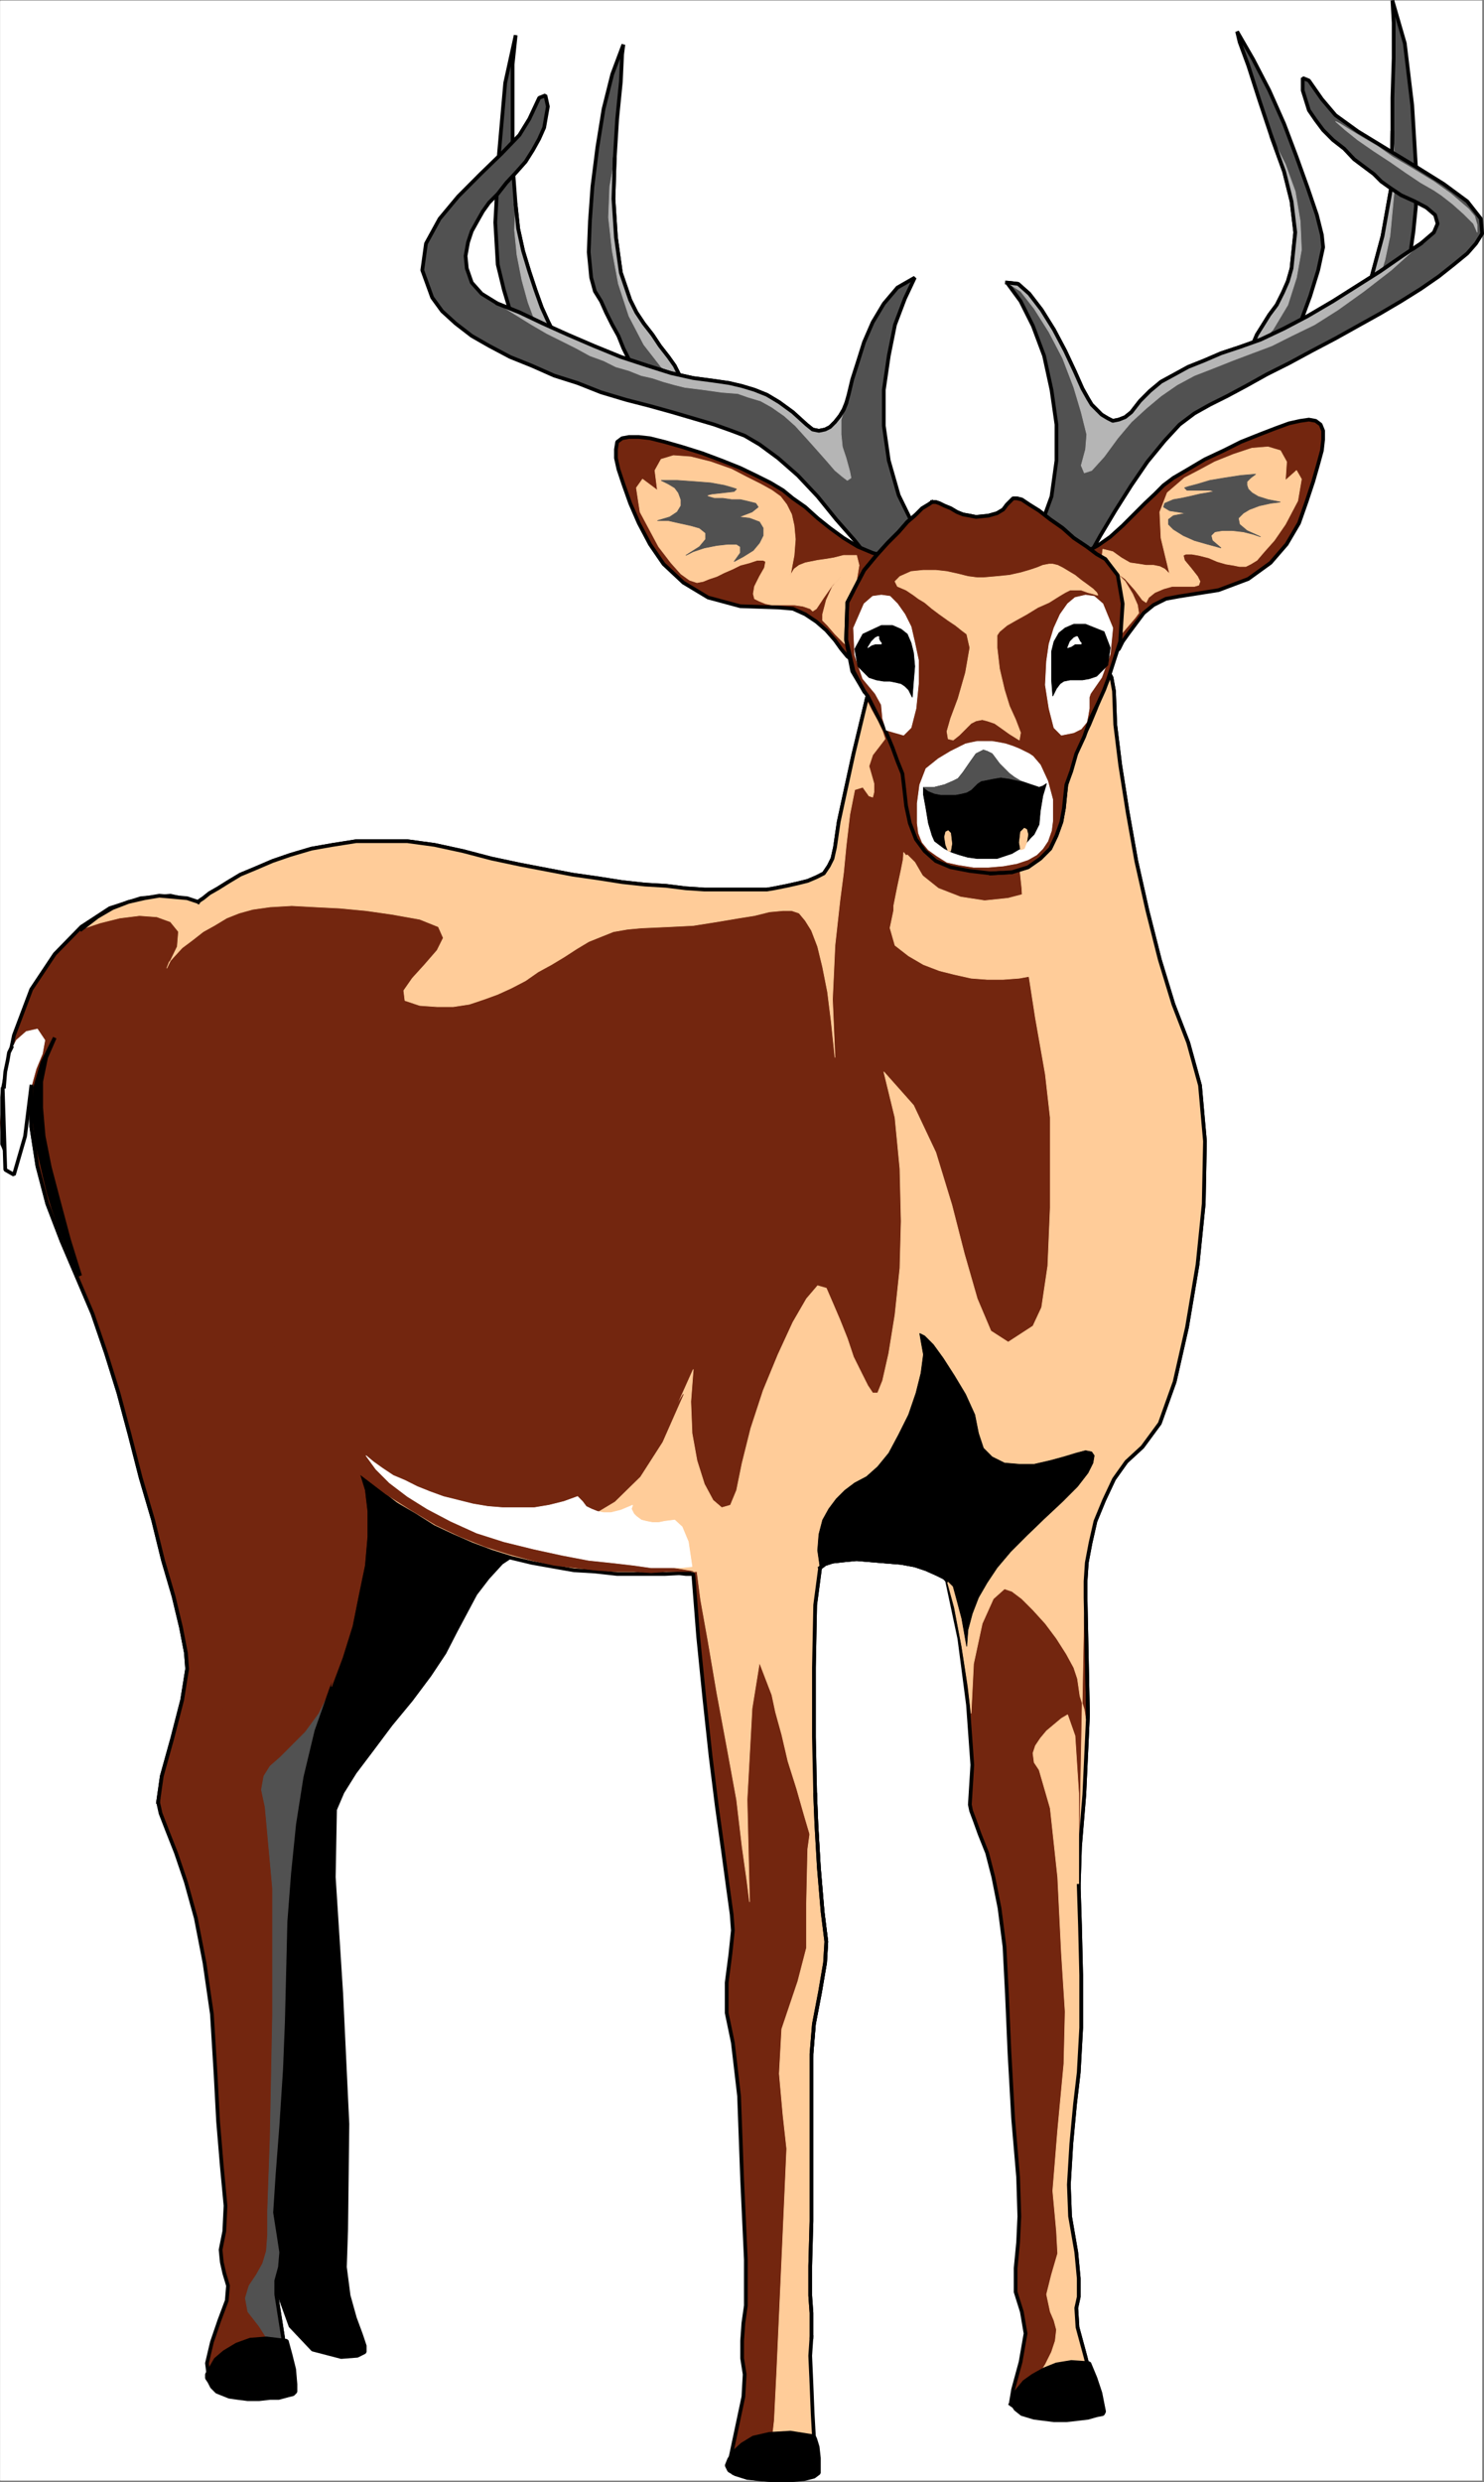<svg xmlns="http://www.w3.org/2000/svg" width="1792.128" height="2996.008"><rect width="100%" height="100%" fill="#808080" stroke="none"/><defs><clipPath id="a"><path d="M0 0h1789.637v2992.184H0Zm0 0"/></clipPath><clipPath id="b"><path d="M1212 89h580.238v645H1212Zm0 0"/></clipPath><clipPath id="c"><path d="M0 736h1458v2258.79H0Zm0 0"/></clipPath><clipPath id="d"><path d="M874 2931h118v63.79H874Zm0 0"/></clipPath></defs><path fill="#fff" d="M.364 2993.768h1789.531V.623H.364Zm0 0"/><g clip-path="url(#a)" transform="translate(.364 1.584)"><path fill="#fff" fill-rule="evenodd" stroke="#fff" stroke-linecap="square" stroke-linejoin="bevel" stroke-miterlimit="10" stroke-width=".729" d="M0 2992.184h1789.531V-.961H0Zm0 0"/></g><path fill="#515151" fill-rule="evenodd" stroke="#515151" stroke-linecap="square" stroke-linejoin="bevel" stroke-miterlimit="10" stroke-width=".729" d="m1493.966 38.033 19.433 33.657 19.434 37.457 17.922 40.379 14.953 39.648 13.441 37.406 11.203 32.93 5.992 23.965 1.508 14.953-5.988 27.719-9.691 31.414-10.473 28.445-10.473 19.434-4.48 7.504-7.45 7.449-8.96 5.992-7.504 4.48-7.45 3.024-7.503 1.512-4.48-3.024-1.458-7.45 1.457-10.526 4.48-10.47 7.505-11.933 7.449-11.98 8.96-11.985 7.505-14.953 5.937-13.492 4.48-15.684 4.481-43.398-4.48-37.46-8.961-35.9-14.899-41.156-14.953-44.91-13.441-41.89-10.473-28.446zm0 0"/><path fill="none" stroke="#000" stroke-linecap="square" stroke-linejoin="bevel" stroke-miterlimit="10" stroke-width="4.481" d="m1493.966 38.033 19.433 33.657 19.434 37.457 17.922 40.379 14.953 39.648 13.441 37.406 11.203 32.93 5.992 23.965 1.508 14.953-5.988 27.719-9.691 31.414-10.473 28.445-10.473 19.434-4.48 7.504-7.45 7.449-8.96 5.992-7.504 4.48-7.45 3.024-7.503 1.512-4.48-3.024-1.458-7.45 1.457-10.526 4.48-10.47 7.505-11.933 7.449-11.98 8.96-11.985 7.505-14.953 5.937-13.492 4.48-15.684 4.481-43.398-4.48-37.46-8.961-35.9-14.899-41.156-14.953-44.91-13.441-41.89-10.473-28.446zm0 0"/><path fill="#b5b5b5" fill-rule="evenodd" stroke="#b5b5b5" stroke-linecap="square" stroke-linejoin="bevel" stroke-miterlimit="10" stroke-width=".729" d="m1511.942 424.928 1.457-10.527 4.48-10.47 7.505-11.933 7.449-11.98 8.96-11.985 7.505-14.953 5.937-13.492 4.48-15.684 4.481-43.398-4.48-37.46-8.961-35.9-14.899-41.156 16.41 32.196 11.93 32.93 5.992 35.894 1.512 34.441-5.992 33.657-10.473 32.925-17.922 29.907zm0 0"/><path fill="none" stroke="#000" stroke-linecap="square" stroke-linejoin="bevel" stroke-miterlimit="10" stroke-width="4.481" d="m1511.942 424.928 1.457-10.527 4.48-10.47 7.505-11.933 7.449-11.98 8.96-11.985 7.505-14.953 5.937-13.492 4.48-15.684 4.481-43.398-4.48-37.46-8.961-35.9-14.899-41.156"/><path fill="#515151" fill-rule="evenodd" stroke="#515151" stroke-linecap="square" stroke-linejoin="bevel" stroke-miterlimit="10" stroke-width=".729" d="m1681.528.623 14.953 51.633 8.961 74.816 4.48 74.086v47.88l-2.972 29.956-4.48 31.418-4.481 26.203-1.508 10.473-2.973 1.512-5.988 5.941-7.504 5.988-10.422 7.504-8.96 4.48-9.012 3.024-4.48-1.511v-7.504l8.96-31.414 13.492-50.122 10.422-58.406 1.512-66.582v-41.887l1.508-47.882V27.56zm0 0"/><path fill="none" stroke="#000" stroke-linecap="square" stroke-linejoin="bevel" stroke-miterlimit="10" stroke-width="4.481" d="m1681.528.623 14.953 51.633 8.961 74.816 4.48 74.086v47.88l-2.972 29.956-4.48 31.418-4.481 26.203-1.508 10.473-2.973 1.512-5.988 5.941-7.504 5.988-10.422 7.504-8.96 4.48-9.012 3.024-4.48-1.511v-7.504l8.96-31.414 13.492-50.122 10.422-58.406 1.512-66.582v-41.887l1.508-47.882V27.56zm0 0"/><path fill="#b5b5b5" fill-rule="evenodd" stroke="#b5b5b5" stroke-linecap="square" stroke-linejoin="bevel" stroke-miterlimit="10" stroke-width=".729" d="m1647.141 366.522 8.961-31.414 13.492-50.122 10.422-58.406 1.512-66.582 2.969 30.688V222.1l-2.969 31.468-2.973 31.418-5.988 28.446-7.453 24.644-9.012 17.973zm0 0"/><path fill="none" stroke="#000" stroke-linecap="square" stroke-linejoin="bevel" stroke-miterlimit="10" stroke-width="4.481" d="m1647.141 366.522 8.961-31.414 13.492-50.122 10.422-58.406 1.512-66.582"/><path fill="#515151" fill-rule="evenodd" stroke="#515151" stroke-linecap="square" stroke-linejoin="bevel" stroke-miterlimit="10" stroke-width=".729" d="m1216.012 341.096 16.465 22.457 14.953 29.906 13.442 35.95 8.96 41.156 5.993 41.89v43.399l-5.992 43.398-14.953 41.16-13.442 35.899-4.48 25.476 2.969 17.922 8.96 9.012 13.497 2.969 13.44-4.48 13.442-11.981 11.93-17.977 12.715-23.914 14.95-26.934 17.925-29.957 19.434-30.687 19.43-28.395 20.894-25.476 17.972-19.434 17.922-13.496 18.653-10.469 20.945-10.472 22.402-11.985 25.426-14.172 26.883-13.492 27.664-14.953 28.394-14.953 26.887-15.004 26.883-14.953L1692 363.553l23.91-14.953 21.676-15.004 17.922-14.223 16.41-13.441 10.472-11.985 7.504-11.984-1.511-17.922-16.465-20.996-28.395-20.945-33.601-20.942-35.848-21.675-34.383-20.997-26.887-19.433-16.46-19.434-15.684-22.453-7.45-3.023v15.004l7.45 23.914 8.23 11.984 8.961 11.984 11.934 11.98 13.441 10.474 11.985 12.714 11.93 8.961 11.984 8.961 8.96 9.012 10.47 7.45 13.445 9.015 16.41 7.45 14.223 7.503 10.472 8.96 2.969 10.474-4.48 10.523-15.684 13.441-22.402 14.954-26.934 18.703-28.395 17.972-28.394 17.977-30.637 17.973-28.394 14.953-28.395 13.441-25.371 9.016-22.402 7.449-20.946 9.016-18.703 7.449-16.414 9.011-16.46 8.961-13.442 11.204-11.934 11.98-10.468 13.496-7.454 5.992-7.5 2.969-7.453 1.512-5.988-3.024-7.453-4.48-11.98-11.98-4.481-7.454-6.723-11.98-8.96-20.215-11.93-25.426-13.496-25.476-14.899-23.914-14.953-19.485-13.441-11.933zm0 0"/><g clip-path="url(#b)" transform="translate(.364 1.584)"><path fill="none" stroke="#000" stroke-linecap="square" stroke-linejoin="bevel" stroke-miterlimit="10" stroke-width="4.481" d="m1215.648 339.512 16.465 22.457 14.953 29.906 13.442 35.95 8.96 41.155 5.993 41.891v43.399l-5.992 43.398-14.953 41.16-13.442 35.899-4.48 25.476 2.969 17.922 8.96 9.012 13.497 2.968 13.44-4.48 13.442-11.98 11.93-17.977 12.715-23.914 14.95-26.934 17.925-29.957 19.433-30.687 19.43-28.395 20.895-25.476 17.972-19.434 17.922-13.496 18.653-10.469 20.945-10.472 22.402-11.985 25.426-14.172 26.883-13.492 27.664-14.953 28.394-14.953 26.887-15.004 26.883-14.953 25.426-14.953 23.91-14.953 21.676-15.004 17.922-14.223 16.41-13.441 10.472-11.985 7.504-11.984-1.511-17.922-16.465-20.996-28.395-20.945-33.601-20.942-35.848-21.676-34.383-20.996-26.887-19.433-16.46-19.434-15.684-22.453-7.45-3.023v15.004l7.45 23.914 8.23 11.984 8.961 11.984 11.934 11.98 13.441 10.473 11.985 12.715 11.93 8.961 11.984 8.961 8.96 9.012 10.47 7.45 13.445 9.015 16.41 7.449 14.223 7.504 10.472 8.96 2.969 10.473-4.48 10.524-15.684 13.441-22.402 14.953-26.934 18.704-28.395 17.972-28.394 17.977-30.637 17.972-28.394 14.954-28.395 13.44-25.371 9.017-22.402 7.449-20.946 9.015-18.703 7.45-16.414 9.011-16.46 8.961-13.442 11.203-11.934 11.98-10.469 13.497-7.453 5.992-7.5 2.969-7.453 1.512-5.988-3.024-7.453-4.48-11.98-11.98-4.481-7.454-6.723-11.98-8.96-20.215-11.93-25.426-13.496-25.477-14.899-23.914-14.953-19.484-13.441-11.934zm0 0"/></g><path fill="#73260f" fill-rule="evenodd" stroke="#73260f" stroke-linecap="square" stroke-linejoin="bevel" stroke-miterlimit="10" stroke-width=".729" d="m1293.747 673.338 15.683-5.988 16.461-8.965 14.903-10.469 14.953-13.496 26.933-26.933 11.934-11.204 10.469-10.523 11.933-8.961 17.922-10.473 20.215-11.984 22.402-10.473 20.891-10.468 22.457-8.965 19.434-7.5 16.41-5.992 13.441-2.97 10.473-1.511 8.23 1.512 5.942 4.48 3.02 7.5v10.473l-1.509 13.441-4.48 16.465-5.992 20.945-8.18 24.696-8.96 25.476-14.954 25.426-19.434 22.453-26.882 19.434-35.899 13.496-47.047 7.45-16.46 3.019-14.954 7.453-11.933 9.742-8.961 11.98-8.961 11.985-7.5 10.472-4.48 8.961-5.993 4.48zm0 0"/><path fill="none" stroke="#000" stroke-linecap="square" stroke-linejoin="bevel" stroke-miterlimit="10" stroke-width="4.481" d="m1293.747 673.338 15.683-5.988 16.461-8.965 14.903-10.469 14.953-13.496 26.933-26.933 11.934-11.204 10.469-10.523 11.933-8.961 17.922-10.473 20.215-11.984 22.402-10.473 20.891-10.468 22.457-8.965 19.434-7.5 16.41-5.992 13.441-2.97 10.473-1.511 8.23 1.512 5.942 4.48 3.02 7.5v10.473l-1.509 13.441-4.48 16.465-5.992 20.945-8.18 24.696-8.96 25.476-14.954 25.426-19.434 22.453-26.882 19.434-35.899 13.496-47.047 7.45-16.46 3.019-14.954 7.453-11.933 9.742-8.961 11.98-8.961 11.985-7.5 10.472-4.48 8.961-5.993 4.48zm0 0"/><path fill="#fc9" fill-rule="evenodd" stroke="#fc9" stroke-linecap="square" stroke-linejoin="bevel" stroke-miterlimit="10" stroke-width=".729" d="m1337.825 715.229-4.484-19.434-2.97-20.945 1.462-11.985 11.98 2.973 10.473 7.5 10.422 5.992 10.472 1.512 8.961 1.457h8.961l7.5 1.512 5.942 2.968 5.992 5.993-10.473-43.399-1.46-31.418 8.96-23.183 20.895-17.973 17.191-8.961 19.434-10.473 22.402-9.015 22.457-7.45 19.379-1.511 14.953 4.48 7.504 13.496-1.512 22.454 13.442-11.981 5.992 10.473-4.48 26.203-14.954 28.394-13.441 19.489-11.984 13.441-8.961 10.473-7.45 4.53-5.992 2.97h-7.449l-7.504-1.512-8.96-1.457-10.474-3.023-10.417-4.481-11.985-3.02-8.23-1.46h-7.45l-2.972 1.46 1.46 5.993 7.5 9.011 8.235 10.473 2.969 5.992-1.512 4.48-5.21 1.509h-26.884l-10.472 2.972-10.469 4.48-7.453 5.993-3.02 5.988-4.48-2.969-8.961-11.98-11.934-13.496-10.472-7.45 10.472 10.473 8.961 14.953 5.942 13.442 1.511 9.742-4.48 5.992-8.965 10.469-8.96 10.473-5.99 5.992-2.972-7.5-3.02-19.434-1.46-21.676zm0 0"/><path fill="#515151" fill-rule="evenodd" stroke="#515151" stroke-linecap="square" stroke-linejoin="bevel" stroke-miterlimit="10" stroke-width=".729" d="m1516.423 572.319-17.977 1.511-19.379 2.969-17.976 3.02-14.899 4.48-11.254 2.973-4.48 1.507 3.02 2.973h27.613l5.992 1.508h-1.512l-7.45 1.512-8.96 1.511-12.711 2.97-10.473 2.241-8.96 1.512-10.473 4.48-1.461 4.48 7.453 4.481 19.433 3.02-14.953 2.969-5.941 4.484v5.988l5.941 5.993 11.98 7.503 13.442 5.993 15.684 4.48 16.465 4.48-10.473-8.96-1.512-5.993 4.48-4.48 8.962-1.512h11.984l13.441 1.512 11.93 2.969 8.961 3.023-16.41-7.504-8.961-7.504-1.512-7.449 5.992-5.992 7.45-4.48 11.984-4.532 13.441-2.969 11.93-1.511-14.953-2.969-11.93-3.754-7.449-4.48-4.48-4.48-1.512-4.532v-4.48l4.48-4.481zm0 0"/><path fill="#b5b5b5" fill-rule="evenodd" stroke="#b5b5b5" stroke-linecap="square" stroke-linejoin="bevel" stroke-miterlimit="10" stroke-width=".729" d="m1216.012 341.096 13.497 1.512 13.44 11.933 14.954 19.485 14.899 23.914 13.496 25.476 11.93 25.426 8.96 20.215 6.723 11.98 4.48 7.453 11.98 11.98 7.454 4.481 5.988 3.024 7.453-1.512 7.5-2.969 7.453-5.992 10.47-13.496 11.933-11.98 13.441-11.204 16.461-8.96 16.414-9.012 18.703-7.45 20.946-9.015 22.402-7.45 25.371-9.015 28.395-13.441 28.394-14.953 30.637-17.973 28.394-17.977 28.395-17.972 26.934-18.703 22.402-14.954-35.895 32.2-32.875 25.421-31.363 22.458-28.395 17.972-27.668 13.442-23.859 11.984-23.914 8.96-23.914 9.017-22.457 8.96-23.133 8.961-20.941 11.254-19.434 13.442-17.922 15.004-17.922 16.41-16.414 19.488-16.465 22.453-14.949 16.465-8.96 2.969-3.755-8.961 5.262-19.485 1.461-17.925-6.723-26.934-8.96-29.957-13.442-35.168-16.41-31.418-17.977-28.445-16.41-20.946zm0 0"/><path fill="none" stroke="#000" stroke-linecap="square" stroke-linejoin="bevel" stroke-miterlimit="10" stroke-width="4.481" d="m1715.91 293.947-22.401 14.954-26.934 18.703-28.395 17.972-28.394 17.977-30.637 17.973-28.394 14.953-28.395 13.441-25.371 9.016-22.402 7.449-20.946 9.016-18.703 7.449-16.414 9.011-16.46 8.961-13.442 11.204-11.934 11.98-10.469 13.496-7.453 5.992-7.5 2.969-7.453 1.512-5.988-3.024-7.453-4.48-11.98-11.98-4.481-7.454-6.723-11.98-8.96-20.215-11.93-25.426-13.496-25.476-14.899-23.914-14.953-19.485-13.441-11.933-13.497-1.512"/><path fill="#515151" fill-rule="evenodd" stroke="#515151" stroke-linecap="square" stroke-linejoin="bevel" stroke-miterlimit="10" stroke-width=".729" d="m752.794 53.768-13.442 35.894-10.472 41.89-7.504 46.419-5.938 47.152-3.023 41.887-1.457 37.41 2.968 30.688 4.481 16.46 7.45 11.985 5.991 13.441 7.504 15.004 7.45 13.442 5.992 14.953 6.718 13.496 5.993 10.472 5.937 7.5 5.992 5.942 8.961 6.773 8.961 5.989 8.965 2.972 7.5 1.508 7.45-1.508 3.023-2.972 1.457-8.23-2.97-9.013-5.991-11.933-7.45-10.524-10.472-13.441-8.961-13.492-10.473-13.442-8.96-13.496-7.45-14.953-11.254-32.926-5.937-42.671-3.024-46.368 1.512-47.879 2.969-48.664 4.48-44.91 1.512-32.875zm0 0"/><path fill="none" stroke="#000" stroke-linecap="square" stroke-linejoin="bevel" stroke-miterlimit="10" stroke-width="4.481" d="m752.794 53.768-13.442 35.894-10.472 41.89-7.504 46.419-5.938 47.152-3.023 41.887-1.457 37.41 2.968 30.688 4.481 16.46 7.45 11.985 5.991 13.441 7.504 15.004 7.45 13.442 5.992 14.953 6.718 13.496 5.993 10.472 5.937 7.5 5.992 5.942 8.961 6.773 8.961 5.989 8.965 2.972 7.5 1.508 7.45-1.508 3.023-2.972 1.457-8.23-2.97-9.013-5.991-11.933-7.45-10.524-10.472-13.441-8.961-13.492-10.473-13.442-8.96-13.496-7.45-14.953-11.254-32.926-5.937-42.671-3.024-46.368 1.512-47.879 2.969-48.664 4.48-44.91 1.512-32.875zm0 0"/><path fill="#b5b5b5" fill-rule="evenodd" stroke="#b5b5b5" stroke-linecap="square" stroke-linejoin="bevel" stroke-miterlimit="10" stroke-width=".729" d="m823.75 462.334-2.968-9.012-5.992-11.933-7.45-10.524-10.472-13.441-8.961-13.492-10.473-13.442-8.96-13.496-7.45-14.953-11.254-32.926-5.937-42.671-3.024-46.368 1.512-47.879-5.992 32.926-1.461 37.406 4.484 40.38 7.45 39.699 12.71 38.918 17.922 34.386 20.946 26.938zm0 0"/><path fill="none" stroke="#000" stroke-linecap="square" stroke-linejoin="bevel" stroke-miterlimit="10" stroke-width="4.481" d="m823.75 462.334-2.968-9.012-5.992-11.933-7.45-10.524-10.472-13.441-8.961-13.492-10.473-13.442-8.96-13.496-7.45-14.953-11.254-32.926-5.937-42.671-3.024-46.368 1.512-47.879"/><path fill="#515151" fill-rule="evenodd" stroke="#515151" stroke-linecap="square" stroke-linejoin="bevel" stroke-miterlimit="10" stroke-width=".729" d="m622.75 42.514-12.66 57.62-7.503 85.34-4.48 83.048 2.972 50.851 7.5 30.688 8.96 29.957 8.235 25.422 2.969 8.96 2.969 1.512 5.992 3.024 7.5 2.968 10.422 3.024 8.96 1.457h5.993l4.48-4.48-1.46-7.504-4.481-11.93-7.5-15.004-7.45-16.465-7.503-20.941-7.45-22.457-7.503-24.696-5.938-26.937-3.023-28.395-3.7-49.39V77.682Zm0 0"/><path fill="none" stroke="#000" stroke-linecap="square" stroke-linejoin="bevel" stroke-miterlimit="10" stroke-width="4.481" d="m622.75 42.514-12.66 57.62-7.503 85.34-4.48 83.048 2.972 50.851 7.5 30.688 8.96 29.957 8.235 25.422 2.969 8.96 2.969 1.512 5.992 3.024 7.5 2.968 10.422 3.024 8.96 1.457h5.993l4.48-4.48-1.46-7.504-4.481-11.93-7.5-15.004-7.45-16.465-7.503-20.941-7.45-22.457-7.503-24.696-5.938-26.937-3.023-28.395-3.7-49.39V77.682Zm0 0"/><path fill="#b5b5b5" fill-rule="evenodd" stroke="#b5b5b5" stroke-linecap="square" stroke-linejoin="bevel" stroke-miterlimit="10" stroke-width=".729" d="m673.598 414.4-4.48-11.93-7.5-15.003-7.45-16.465-7.503-20.941-7.45-22.457-7.503-24.696-5.938-26.937-3.023-28.395-1.457 29.907 2.968 29.957 5.993 30.636 7.449 26.989 8.96 23.914 8.962 16.46 8.96 8.962zm0 0"/><path fill="none" stroke="#000" stroke-linecap="square" stroke-linejoin="bevel" stroke-miterlimit="10" stroke-width="4.481" d="m673.598 414.4-4.48-11.93-7.5-15.003-7.45-16.465-7.503-20.941-7.45-22.457-7.503-24.696-5.938-26.937-3.023-28.395"/><path fill="#515151" fill-rule="evenodd" stroke="#515151" stroke-linecap="square" stroke-linejoin="bevel" stroke-miterlimit="10" stroke-width=".729" d="m1104.727 335.108-11.984 25.421-11.93 31.47-7.5 37.41-5.992 41.156v43.402l5.992 41.887 11.98 41.886 19.434 39.649 19.383 32.93 7.5 23.964-1.508 17.977-5.992 11.98-11.933 2.97-14.954-2.97-16.41-9.011-13.492-16.465-14.902-20.945-20.215-25.422-22.402-25.477-22.403-27.668-23.914-25.422-23.914-20.945-22.402-16.465-17.922-10.523-15.684-5.942-20.945-7.5-25.422-7.504-25.375-7.449-26.934-7.504-29.125-7.5-29.906-8.96-28.344-11.204-28.394-9.012-26.934-11.933-26.156-10.524-25.371-13.441-20.945-11.984-19.434-14.95-16.41-14.953-11.984-16.465-11.93-32.925 4.48-32.2 16.41-29.906 22.457-26.933 26.883-26.989 25.426-24.644 21.621-22.453 11.985-19.489 11.93-25.422 7.503-3.023 2.969 13.492-4.48 25.426-5.993 13.496-7.449 13.441-8.96 14.223-11.985 13.492-11.203 11.985-10.47 13.441-10.421 10.473-7.504 10.472-5.937 10.473-7.504 13.492-4.48 13.442-2.97 16.465 1.457 15.003 5.993 17.192 11.984 13.445 19.383 11.98 26.152 10.473 28.395 13.496 29.906 13.442 31.363 13.492 32.875 13.441 32.145 10.524 28.394 8.96 26.887 5.993 22.453 2.969 20.89 3.023 15.684 3.7 14.953 4.53 14.954 5.993 14.953 8.96 16.41 11.985 16.465 14.953 7.449 5.992 7.504 1.508 7.45-1.508 5.991-3.023 5.992-5.992 5.938-7.45 4.48-7.503 3.024-7.45 2.969-10.472 4.48-18.754 6.719-20.945 7.504-23.914 10.422-23.965 13.441-22.457 16.461-19.434zm0 0"/><path fill="none" stroke="#000" stroke-linecap="square" stroke-linejoin="bevel" stroke-miterlimit="10" stroke-width="4.481" d="m1104.727 335.108-11.984 25.421-11.93 31.47-7.5 37.41-5.992 41.156v43.402l5.992 41.887 11.98 41.886 19.434 39.649 19.383 32.93 7.5 23.964-1.508 17.977-5.992 11.98-11.933 2.97-14.954-2.97-16.41-9.011-13.492-16.465-14.902-20.945-20.215-25.422-22.402-25.477-22.403-27.668-23.914-25.422-23.914-20.945-22.402-16.465-17.922-10.523-15.684-5.942-20.945-7.5-25.422-7.504-25.375-7.449-26.934-7.504-29.125-7.5-29.906-8.96-28.344-11.204-28.394-9.012-26.934-11.933-26.156-10.524-25.371-13.441-20.945-11.984-19.434-14.95-16.41-14.953-11.984-16.465-11.93-32.925 4.48-32.2 16.41-29.906 22.457-26.933 26.883-26.989 25.426-24.644 21.621-22.453 11.985-19.489 11.93-25.422 7.503-3.023 2.969 13.492-4.48 25.426-5.993 13.496-7.449 13.441-8.96 14.223-11.985 13.492-11.203 11.985-10.47 13.441-10.421 10.473-7.504 10.472-5.937 10.473-7.504 13.492-4.48 13.442-2.97 16.465 1.457 15.003 5.993 17.192 11.984 13.445 19.383 11.98 26.152 10.473 28.395 13.496 29.906 13.442 31.363 13.492 32.875 13.441 32.145 10.524 28.394 8.96 26.887 5.993 22.453 2.969 20.89 3.023 15.684 3.7 14.953 4.53 14.954 5.993 14.953 8.96 16.41 11.985 16.465 14.953 7.449 5.992 7.504 1.508 7.45-1.508 5.991-3.023 5.992-5.992 5.938-7.45 4.48-7.503 3.024-7.45 2.969-10.472 4.48-18.754 6.719-20.945 7.504-23.914 10.422-23.965 13.441-22.457 16.461-19.434zm0 0"/><path fill="#73260f" fill-rule="evenodd" stroke="#73260f" stroke-linecap="square" stroke-linejoin="bevel" stroke-miterlimit="10" stroke-width=".729" d="m1070.34 671.83-16.46-4.48-17.926-7.504-17.192-10.473-16.41-11.984-14.953-11.93-14.953-13.492-14.953-10.473-11.93-9.742-14.953-8.96-17.922-8.962-18.703-9.015-22.406-8.961-23.914-8.961-23.914-7.504-20.89-5.988-17.974-4.48-13.445-1.513h-11.93l-8.23 1.512-5.992 4.48-1.457 8.961v10.524l2.968 13.441 5.993 17.973 8.23 23.187 10.418 23.965 13.445 25.426 16.461 23.965 23.914 22.402 29.907 17.977 38.816 10.469 45.586 1.511 17.922 1.512 14.953 6.723 13.441 8.96 11.985 10.47 10.472 11.984 7.45 10.472 7.449 9.012 5.992 4.48zm0 0"/><path fill="none" stroke="#000" stroke-linecap="square" stroke-linejoin="bevel" stroke-miterlimit="10" stroke-width="4.481" d="m1070.34 671.83-16.46-4.48-17.926-7.504-17.192-10.473-16.41-11.984-14.953-11.93-14.953-13.492-14.953-10.473-11.93-9.742-14.953-8.96-17.922-8.962-18.703-9.015-22.406-8.961-23.914-8.961-23.914-7.504-20.89-5.988-17.974-4.48-13.445-1.513h-11.93l-8.23 1.512-5.992 4.48-1.457 8.961v10.524l2.968 13.441 5.993 17.973 8.23 23.187 10.418 23.965 13.445 25.426 16.461 23.965 23.914 22.402 29.907 17.977 38.816 10.469 45.586 1.511 17.922 1.512 14.953 6.723 13.441 8.96 11.985 10.47 10.472 11.984 7.45 10.472 7.449 9.012 5.992 4.48zm0 0"/><path fill="#fc9" fill-rule="evenodd" stroke="#fc9" stroke-linecap="square" stroke-linejoin="bevel" stroke-miterlimit="10" stroke-width=".729" d="m1030.747 719.71 3.699-19.434 3.02-17.977-3.02-11.98h-15.684l-11.93 3.019-8.96 1.512-10.473 1.46-7.45 1.509-7.503 1.511-7.45 2.969-5.991 4.48-4.48 7.504 4.48-23.964 1.511-19.434-1.511-16.465-2.97-13.441-5.991-11.985-7.504-9.742-10.418-7.5-13.442-7.453-17.976-9.012-17.14-8.96-25.427-8.962-23.914-5.992-20.941-1.511-14.902 4.48-7.504 13.496 3.023 23.914-17.973-13.441-7.453 10.468 4.48 29.176 22.403 41.89 14.953 19.485 11.985 13.442 10.418 7.504 8.965 2.968 7.5-1.457 7.449-3.023 8.965-2.969 8.96-4.48 10.47-4.536 8.964-4.48 11.2-2.969 9.015-3.02h7.45l2.968 1.509-1.457 7.503-5.992 10.473-5.993 11.98-1.511 8.965 1.511 5.989 5.993 2.972 7.449 3.02 7.504 1.46h26.883l10.472 1.509 8.961 3.023 2.969 2.969 4.48-2.969 8.961-13.492 10.473-14.953 10.473-10.473-10.473 11.98-7.45 16.465-4.48 17.196v7.449l5.938 5.992 9.015 10.473 10.418 10.523 7.504 5.938 2.97-8.961 1.51-20.946zm0 0"/><path fill="#515151" fill-rule="evenodd" stroke="#515151" stroke-linecap="square" stroke-linejoin="bevel" stroke-miterlimit="10" stroke-width=".729" d="M798.38 579.819h19.382l20.942 1.46 19.433 1.512 16.414 2.969 10.47 3.02 4.48 1.511-2.97 2.969-26.882 3.023-5.992 1.457 1.512 1.512 7.449 2.242h10.473l10.472 1.512h10.422l6.719 1.508 11.984 2.972 2.969 4.48-7.45 5.99-15.683 5.991 12.66 1.512 11.985 4.48 4.48 7.45v9.015l-4.48 8.961-7.504 9.012-11.93 7.453-11.203 5.989 7.453-10.47v-7.503l-4.484-2.969h-10.47l-13.44 1.508-14.954 2.973-13.441 4.48-8.965 4.48 16.465-10.472 7.45-8.961v-7.504l-7.45-5.992-10.473-2.969-13.441-2.969-13.441-3.023h-13.442l14.902-4.48 8.961-5.993 4.532-7.5v-7.449l-3.024-8.234-4.48-5.993-7.45-4.48zm0 0"/><path fill="#b5b5b5" fill-rule="evenodd" stroke="#b5b5b5" stroke-linecap="square" stroke-linejoin="bevel" stroke-miterlimit="10" stroke-width=".729" d="m1612.805 146.557 11.934 10.472 14.953 11.98 19.434 13.442 19.43 12.715 19.433 13.492 17.922 11.985 15.684 8.96 8.96 5.993 13.442 10.472 13.441 11.981 11.985 11.934 4.48 10.523v-9.016l-3.023-10.468-7.45-8.965-10.472-9.012-10.418-8.96-10.473-7.505-10.473-7.449-7.449-4.48-9.742-5.993-14.953-9.011-17.922-10.473-17.922-12.711-17.926-10.473-14.949-8.96-11.984-7.504zM1021.786 487.03l-3.024 7.449-4.48 7.504-5.938 7.449-5.992 5.992-5.992 3.023-7.45 1.508-7.503-1.508-7.45-5.992-16.464-14.953-16.41-11.984-14.953-8.961-14.954-5.992-14.953-4.532-15.683-3.699-20.89-3.023-22.454-2.969-26.887-5.992-28.394-8.961-32.145-10.524-32.875-13.441-31.363-13.492-29.906-13.442-28.395-13.496-26.152-10.472 21.672 13.496 19.433 11.98 17.922 10.473 17.977 8.96 17.922 8.962 16.41 9.015 16.465 5.993 14.953 7.449 15.68 4.48 14.953 5.992 13.44 3.02 13.442 4.48 13.442 3.754 11.984 2.97 11.93 1.51 11.933 1.509 20.942 2.972 19.433 1.508 12.715 4.48 14.953 4.481 13.442 7.504 14.953 10.473 13.441 11.984 14.899 16.46 11.984 13.442 11.93 13.496 9.015 10.473 8.961 7.45 5.938 4.53 4.48-3.019-1.457-7.504-4.48-16.41-4.48-13.496-1.512-14.953v-17.973zm0 0"/><path fill="none" stroke="#000" stroke-linecap="square" stroke-linejoin="bevel" stroke-miterlimit="10" stroke-width="4.481" d="m601.079 366.522 26.152 10.472 28.395 13.496 29.906 13.442 31.363 13.492 32.875 13.441 32.145 10.524 28.394 8.96 26.887 5.993 22.453 2.969 20.89 3.023 15.684 3.7 14.953 4.53 14.954 5.993 14.953 8.96 16.41 11.985 16.465 14.953 7.449 5.992 7.504 1.508 7.45-1.508 5.991-3.023 5.992-5.992 5.938-7.45 4.48-7.503 3.024-7.45"/><path fill-rule="evenodd" stroke="#000" stroke-linecap="square" stroke-linejoin="bevel" stroke-miterlimit="10" stroke-width=".729" d="M703.454 1857.885h-29.856l-25.422 5.992-22.402 8.961-20.164 13.441-16.465 17.973-14.953 19.488-11.93 22.403-11.984 22.453-13.441 26.207-17.922 26.937-22.403 29.957-24.695 29.907-22.402 29.957-20.895 27.664-14.949 23.965-8.965 20.945-1.508 81.535 8.961 139.941 7.5 157.915-1.508 127.96-1.511 44.856 4.48 34.437 7.5 26.938 7.453 20.215 4.48 13.441v7.504l-8.96 4.48-19.434 1.508-34.386-8.96-26.883-28.446-18.653-51.629-10.472-73.36-4.48-101.019 1.456-129.418 5.993-159.425 10.472-193.032 11.203-101.75 14.953-81.59 20.891-62.832 25.426-45.691 28.394-31.418 31.364-17.922 32.144-7.5 32.875 1.508 32.875 8.961 31.363 13.445 29.18 17.973 25.371 17.973 20.946 16.464 16.41 15.684 11.984 10.523zm0 0"/><path fill="none" stroke="#000" stroke-linecap="square" stroke-linejoin="bevel" stroke-miterlimit="10" stroke-width="4.481" d="M703.454 1857.885h-29.856l-25.422 5.992-22.402 8.961-20.164 13.441-16.465 17.973-14.953 19.488-11.93 22.403-11.984 22.453-13.441 26.207-17.922 26.937-22.403 29.957-24.695 29.907-22.402 29.957-20.895 27.664-14.949 23.965-8.965 20.945-1.508 81.535 8.961 139.941 7.5 157.915-1.508 127.96-1.511 44.856 4.48 34.437 7.5 26.938 7.453 20.215 4.48 13.441v7.504l-8.96 4.48-19.434 1.508-34.386-8.96-26.883-28.446-18.653-51.629-10.472-73.36-4.48-101.019 1.456-129.418 5.993-159.425 10.472-193.032 11.203-101.75 14.953-81.59 20.891-62.832 25.426-45.691 28.394-31.418 31.364-17.922 32.144-7.5 32.875 1.508 32.875 8.961 31.363 13.445 29.18 17.973 25.371 17.973 20.946 16.464 16.41 15.684 11.984 10.523zm0 0"/><path fill="#73260f" fill-rule="evenodd" stroke="#73260f" stroke-linecap="square" stroke-linejoin="bevel" stroke-miterlimit="10" stroke-width=".729" d="m260.395 2504.393-4.48-73.356-8.961-62.101-10.473-53.875-11.984-43.399-11.93-35.168-11.203-28.445-7.5-19.434-2.969-13.492 4.48-31.418 12.712-45.64 11.93-46.368 5.992-37.46-1.512-19.434-5.938-30.688-8.96-37.406-12.715-43.398-11.981-48.664-14.953-50.848-13.441-52.414-13.442-50.117-14.953-47.883-16.414-47.879-19.43-45.64-17.926-41.938-17.191-44.86-11.984-45.69-7.45-47.88v-47.883l-2.968 25.426-5.992 23.965-7.45 16.465-7.504 10.472-7.449 1.512-4.48-10.472-1.512-23.97 2.969-40.374 13.496-65.125 20.89-55.383 28.395-42.617 32.145-32.93 34.335-22.453 37.356-11.984 35.894-3.02 33.606 7.5 1.512-1.508 4.48-2.972 7.45-5.993 10.472-5.988 11.984-7.504 14.899-8.96 17.976-7.505 20.891-8.96 21.676-7.45 25.422-7.504 25.375-4.48 28.394-4.48h62.051l32.875 4.48 34.332 7.453 34.387 9.012 35.117 7.449 31.363 5.992 31.418 5.992 31.363 4.48 28.395 4.481 27.664 3.024 25.375 1.507 23.91 2.973 22.406 1.508h75.493l8.96-1.508 14.954-2.973 13.441-3.019 11.93-2.969 10.472-4.48 8.961-4.535 5.993-8.961 4.48-8.961 3.023-13.493 4.48-30.687 7.45-34.387 10.473-47.933 15.68-65.07 7.453-28.45 13.441-23.914 16.461-19.484 20.945-13.442 23.863-10.523 23.915-5.941 27.664-1.508 26.882 1.508 25.426 2.972 25.426 7.5 23.86 8.961 20.945 11.984 17.191 13.442 13.442 13.492 8.964 16.465 2.97 16.465 1.51 40.375 5.99 48.664 8.96 56.89 10.473 59.082 13.441 59.864 14.953 59.133 16.414 53.87 17.922 46.372 14.223 51.629 5.992 67.367-1.512 75.597-7.449 73.305-12.715 75.598-14.953 65.851-17.922 50.121-20.941 28.45-19.434 17.922-14.953 20.996-11.933 25.422-10.47 25.425-5.94 26.207-4.532 23.914-1.46 22.457v19.485l2.972 141.398-4.48 96.543-5.211 62.883-1.512 47.098 1.512 47.933 1.457 59.864v63.562l-2.97 53.871-4.48 38.188-4.48 47.879-2.969 49.39 1.457 38.192 7.504 43.398 2.969 31.418v22.453l-2.969 13.442 1.457 23.187 9.742 35.945 8.961 35.899-2.969 20.945-7.5 3.02-14.171 1.511-14.954 1.461h-31.418l-13.441-1.46-10.418-1.512-4.535-3.02 3.023-17.922 8.961-32.93 5.992-34.437-4.48-26.207-7.504-23.914v-28.445l3.024-31.418 1.457-31.414-1.457-47.153-5.993-70.332-4.48-80.078-3.024-70.336-2.968-57.62-5.992-46.423-7.45-37.41-7.504-29.176-8.96-22.453-5.938-16.465-4.48-11.98-1.512-7.453 2.969-47.88-5.211-72.573-10.47-80.079-14.952-70.336-2.973-3.023-8.96-4.48-13.442-5.989-13.442-4.48-16.465-3.024-17.921-1.457-17.922-1.511-17.973-1.512-15.684 1.512-13.441 1.511-8.96 2.97-5.993 4.48-5.938 44.91-1.511 75.597v83.778l1.511 69.605 1.457 35.895 3.024 52.414 4.48 53.14 4.48 35.899-1.51 25.426-5.993 35.164-7.45 38.922-2.968 35.949-1.512 77.054-4.48 71.844-4.48 60.594-3.024 40.43 1.512 32.925 1.511 35.899v36.68l-5.992 34.382-2.969 25.48 2.97 35.895 4.48 35.168 4.48 20.946-2.969 4.531-7.504 1.46-13.441 1.509h-14.953l-14.899-1.508-16.464-1.461-8.23-3.02-8.966-2.972-2.968-17.973 7.449-35.168 8.234-38.918 1.512-26.937-3.024-19.434v-20.996l1.512-21.672 2.969-20.945v-55.383l-4.48-96.54-3.7-101.022-7.504-64.344-7.449-35.899v-36.675l4.48-34.438 2.97-28.45-1.458-19.433-4.531-32.926-5.941-44.128-7.5-53.872-7.454-59.863-7.5-69.605-7.453-74.086-5.988-76.328h-8.965l-13.441-1.508-17.922-1.461-20.942-1.512-24.644-3.02-25.426-4.48-28.344-4.48-29.902-5.992-31.367-7.45-32.145-7.504-31.414-10.472-29.855-11.254-29.906-11.93-28.395-13.492-26.152-16.465-23.914-16.465 5.992 19.485 2.969 23.914v30.687l-2.97 34.438-7.452 35.898-7.5 37.406-11.93 38.192-13.445 35.894-17.973 50.903-13.441 56.113-8.961 56.84-5.992 59.133-4.481 58.351-1.46 59.863-1.509 60.645-2.242 56.844-4.48 69.605-4.48 58.352-2.97 45.64 4.48 28.446 2.97 19.484-1.512 17.922-4.48 16.465v16.465l4.48 28.445 5.992 38.187-1.512 32.875-16.41 15.008-13.441 1.457h-13.442l-13.496-1.457-11.93-1.511-10.472-4.48-7.45-5.993-4.48-7.504-1.511-11.98 5.992-25.426 8.96-26.207 8.962-23.914 1.511-17.973-4.48-14.953-3.024-13.496-1.457-14.95 4.48-22.456 1.458-30.688-4.48-47.879-4.481-53.871zm0 0"/><g clip-path="url(#c)" transform="translate(.364 1.584)"><path fill="none" stroke="#000" stroke-linecap="square" stroke-linejoin="bevel" stroke-miterlimit="10" stroke-width="4.481" d="m260.031 2502.809-4.48-73.356-8.961-62.101-10.473-53.875-11.984-43.399-11.93-35.168L201 2206.465l-7.5-19.434-2.969-13.492 4.48-31.418 12.712-45.64 11.93-46.368 5.992-37.46-1.512-19.434-5.938-30.688-8.96-37.406-12.715-43.398-11.98-48.665-14.954-50.847-13.441-52.414-13.442-50.117-14.953-47.883-16.414-47.88-19.43-45.64-17.926-41.937-17.19-44.86-11.985-45.691-7.45-47.879v-47.883l-2.968 25.426-5.992 23.965-7.45 16.465-7.504 10.472-7.449 1.512-4.48-10.473L0 1353.43l2.969-40.375 13.496-65.125 20.89-55.383 28.395-42.617L97.895 1117l34.335-22.453 37.356-11.984 35.894-3.02 33.606 7.5 1.512-1.508 4.48-2.972 7.45-5.993 10.472-5.988 11.984-7.504 14.899-8.96 17.976-7.505 20.891-8.96 21.676-7.45 25.422-7.504 25.375-4.48 28.394-4.48h62.051l32.875 4.48 34.332 7.453 34.387 9.012 35.117 7.449 31.363 5.992 31.418 5.992 31.363 4.48 28.395 4.481 27.664 3.024 25.375 1.507 23.91 2.973 22.406 1.508h75.493l8.96-1.508 14.954-2.973 13.441-3.02 11.93-2.968 10.472-4.48 8.961-4.536 5.993-8.96 4.48-8.961 3.023-13.493 4.48-30.687 7.45-34.387 10.473-47.933 15.68-65.07 7.453-28.45 13.441-23.914 16.461-19.484 20.945-13.442 23.864-10.523 23.914-5.942 27.664-1.507 26.882 1.507 25.426 2.973 25.426 7.5 23.86 8.961 20.945 11.984 17.191 13.442 13.442 13.492 8.964 16.465 2.97 16.465 1.51 40.375 5.99 48.664 8.96 56.89 10.473 59.082 13.441 59.864 14.953 59.132 16.414 53.872 17.922 46.37 14.223 51.63 5.992 67.367-1.512 75.597-7.449 73.305-12.715 75.598-14.953 65.851-17.922 50.121-20.941 28.45-19.434 17.921-14.953 20.997-11.933 25.421-10.47 25.426-5.94 26.207-4.532 23.914-1.46 22.457v19.485l2.972 141.398-4.48 96.543-5.212 62.883-1.511 47.098 1.511 47.933 1.458 59.863v63.563l-2.97 53.871-4.48 38.188-4.48 47.878-2.969 49.391 1.457 38.192 7.504 43.398 2.969 31.418v22.453l-2.969 13.441 1.457 23.188 9.742 35.945 8.961 35.899-2.969 20.945-7.5 3.02-14.171 1.511-14.954 1.461h-31.418l-13.441-1.46-10.418-1.512-4.535-3.02 3.023-17.922 8.961-32.93 5.992-34.437-4.48-26.207-7.504-23.914v-28.445l3.024-31.418 1.457-31.414-1.457-47.153-5.993-70.332-4.48-80.078-3.024-70.336-2.968-57.621-5.993-46.422-7.449-37.41-7.504-29.176-8.96-22.453-5.938-16.465-4.48-11.98-1.512-7.453 2.968-47.88-5.21-72.574-10.47-80.078-14.952-70.336-2.973-3.023-8.96-4.48-13.442-5.989-13.442-4.48-16.465-3.024-17.921-1.457-17.922-1.511-17.973-1.512-15.684 1.512-13.441 1.511-8.96 2.969-5.993 4.48-5.938 44.91-1.511 75.598v83.778l1.511 69.605 1.457 35.895 3.024 52.414 4.48 53.14 4.48 35.899-1.51 25.426-5.993 35.164-7.45 38.922-2.968 35.949-1.512 77.054-4.48 71.844-4.48 60.594-3.024 40.43 1.512 32.925 1.511 35.899v36.68l-5.992 34.382-2.969 25.48 2.97 35.895 4.48 35.168 4.48 20.946-2.969 4.53-7.504 1.462-13.441 1.508h-14.953l-14.899-1.508-16.464-1.461-8.23-3.02-8.966-2.972-2.968-17.973 7.449-35.168 8.234-38.918 1.512-26.937-3.024-19.434v-20.996l1.512-21.672 2.969-20.945v-55.383l-4.48-96.54-3.7-101.023-7.504-64.343-7.449-35.899v-36.676l4.48-34.437 2.97-28.45-1.458-19.433-4.531-32.926-5.941-44.129-7.5-53.87-7.454-59.864-7.5-69.605-7.453-74.086-5.988-76.329h-8.965l-13.441-1.507-17.922-1.461-20.942-1.512-24.644-3.02-25.426-4.48-28.344-4.48-29.902-5.993-31.367-7.449-32.145-7.504-31.414-10.472-29.855-11.254-29.906-11.93-28.395-13.492-26.152-16.465-23.914-16.465 5.992 19.484 2.969 23.915v30.687l-2.97 34.438-7.452 35.898-7.5 37.406-11.93 38.192-13.445 35.894-17.973 50.903-13.441 56.113-8.961 56.84-5.992 59.132-4.48 58.352-1.462 59.863-1.508 60.645-2.242 56.844-4.48 69.605-4.48 58.352-2.97 45.64 4.48 28.446 2.97 19.484-1.512 17.922-4.48 16.465v16.465l4.48 28.445 5.992 38.187-1.512 32.875-16.41 15.008-13.441 1.457h-13.442l-13.496-1.457-11.93-1.512-10.472-4.48-7.45-5.992-4.48-7.504-1.511-11.98 5.992-25.426 8.96-26.207 8.962-23.915 1.511-17.972-4.48-14.953-3.024-13.496-1.457-14.95 4.48-22.457 1.458-30.687-4.48-47.879-4.481-53.871zm0 0"/></g><path fill="#73260f" fill-rule="evenodd" stroke="#73260f" stroke-linecap="square" stroke-linejoin="bevel" stroke-miterlimit="10" stroke-width=".729" d="m190.895 2175.123 4.48-31.418 12.712-45.64 11.93-46.368 5.992-37.46-1.512-19.434-5.938-30.688-8.96-37.406-12.715-43.398-11.981-48.664-14.953-50.848-13.441-52.414-13.442-50.117-14.953-47.883-16.414-47.879-19.43-45.64-17.926-41.938-17.191-44.86-11.984-45.69-7.45-47.88v-47.883l5.993-24.695 13.441-26.934 20.164-28.449 22.402-28.394 23.915-26.985 23.914-22.406 22.402-17.242 17.973-8.961-25.422 30.684-20.895 32.93-16.46 34.386-10.473 38.918-2.973 42.668 4.48 44.91 13.446 46.371 23.914 51.63 26.883 49.39 20.941 53.87 17.195 56.114 11.93 55.383 8.96 54.652 3.024 52.36 1.457 49.39-4.48 47.153-2.969 38.917v28.395l2.969 22.457 5.992 19.484 7.45 21.672 7.503 23.97 7.45 29.901 7.503 40.43 5.938 90.55-1.457 68.825-10.473 27.719-11.984-39.703-5.938-35.895-5.992-29.957-5.992-20.945-7.45-13.442-7.503-5.992-8.961 4.48-11.2 11.985zm0 0"/><path fill="none" stroke="#000" stroke-linecap="square" stroke-linejoin="bevel" stroke-miterlimit="10" stroke-width="4.481" d="m190.895 2175.123 4.48-31.418 12.712-45.64 11.93-46.368 5.992-37.46-1.512-19.434-5.938-30.688-8.96-37.406-12.715-43.398-11.981-48.664-14.953-50.848-13.441-52.414-13.442-50.117-14.953-47.883-16.414-47.879-19.43-45.64-17.926-41.938-17.191-44.86-11.984-45.69-7.45-47.88v-47.883"/><path fill="#fc9" fill-rule="evenodd" stroke="#fc9" stroke-linecap="square" stroke-linejoin="bevel" stroke-miterlimit="10" stroke-width=".729" d="m1302.708 2276.143 1.511-47.098 5.211-62.883 4.48-96.543-2.972-141.398v-19.485l1.461-22.457 4.531-23.914 5.942-26.207 10.468-25.425 11.934-25.422 14.953-20.996 19.434-17.922 20.941-28.45 17.922-50.12 14.953-65.852 12.715-75.598 7.45-73.305 1.511-75.597-5.992-67.367-14.223-51.63-17.922-46.37-16.414-53.871-14.953-59.133-13.441-59.864-10.473-59.082-8.96-56.89-5.99-48.664-1.51-40.375-2.97-16.465-8.965-16.465-13.44-13.492-17.192-13.442-20.946-11.984-23.859-8.96-25.426-7.5-25.426-2.973-26.882-1.508-27.664 1.508-23.915 5.94-23.863 10.524-20.945 13.442-16.461 19.484-13.441 23.914-7.454 28.45 29.907-7.504 31.363 9.011 31.367 22.406 29.902 33.708 26.157 40.378 20.89 43.399 13.496 44.18 4.481 41.89 4.48 79.348 11.93 77.054 11.984 68.094 5.938 52.363v108.524l-2.969 70.336-7.449 50.117-10.473 22.457-29.906 19.434-20.89-13.442-16.465-38.918-15.684-54.601-14.953-58.407-19.43-63.562-26.887-56.89-35.894-40.43 13.492 55.382 5.942 61.372 1.507 63.617-1.507 56.84-5.942 56.11-7.5 46.42-7.453 32.93-5.992 14.954h-5.988l-5.942-8.965-7.5-14.95-9.691-19.488-7.504-22.453-8.961-22.457-8.961-20.941-7.45-17.196-10.472-3.019-13.441 15.734-16.465 28.446-17.922 38.918-17.922 43.398-14.953 45.64-10.473 41.887-6.722 32.93-7.45 17.973-10.472 2.972-10.473-8.964-10.469-19.485-8.96-28.394-5.942-32.926-1.512-38.192 2.973-38.918-19.434 43.399-22.406 35.168-23.914 28.45-26.152 23.964-28.395 16.465-28.394 11.98-28.395 7.453-29.851 3.02-30.637 1.46-28.395-2.972-26.882-4.48-25.426-5.992-23.914-7.5-21.672-7.45-19.434-7.504-14.953-7.504 22.453 19.489 23.133 16.46 22.402 16.466 25.426 14.222 23.914 10.473 25.426 10.473 25.371 7.449 27.668 7.504 25.371 4.48 26.938 4.48 26.882 3.02 25.426 1.512 26.153 1.46H816.3l25.375-1.46 4.48 34.387 9.013 50.171 10.422 61.32 11.98 64.344 11.93 65.125 6.722 56.895 5.993 42.617 2.968 23.969-2.968-123.48 5.992-109.98 8.96-55.384 14.954 38.918 4.48 20.945 7.45 26.934 7.503 32.149 10.418 32.925 8.961 31.47 7.504 25.425 5.992 20.941 2.97 8.961v-22.402l-1.513-26.934-1.457-20.996v-8.96l-1.511-69.606v-83.778l1.511-75.597 5.938-44.91 5.992-4.48 8.961-2.97 13.441-1.511 15.684-1.512 17.973 1.512 17.921 1.511 17.922 1.457 16.465 3.024 13.442 4.48 13.441 5.989 8.961 4.48 2.973 3.023 8.96 32.926 8.961 47.102 7.5 47.93 3.754 32.93 2.97-59.864 10.472-48.664 13.441-29.902 13.442-11.985 8.96 2.969 11.985 9.016 13.441 13.441 14.953 16.46 13.442 17.977 11.93 18.704 8.96 16.464 4.481 13.442 3.023 20.945 5.211 16.461 1.508 10.473 1.461 3.023v-50.902l-1.46-51.633-1.509-37.406v-14.953zm0 0"/><path fill="none" stroke="#000" stroke-linecap="square" stroke-linejoin="bevel" stroke-miterlimit="10" stroke-width="4.481" d="m1046.427 844.697 7.453-28.449 13.441-23.914 16.461-19.484 20.945-13.442 23.863-10.523 23.915-5.941 27.664-1.508 26.882 1.508 25.426 2.972 25.426 7.5 23.86 8.961 20.945 11.984 17.191 13.442 13.442 13.492 8.964 16.465 2.97 16.465 1.51 40.375 5.99 48.664 8.96 56.89 10.473 59.083 13.441 59.863 14.953 59.133 16.414 53.87 17.922 46.372 14.223 51.629 5.992 67.367-1.512 75.598-7.449 73.304-12.715 75.598-14.953 65.851-17.922 50.122-20.941 28.449-19.434 17.922-14.953 20.996-11.933 25.422-10.47 25.425-5.94 26.207-4.532 23.914-1.46 22.458v19.484l2.972 141.398-4.48 96.543-5.211 62.883-1.512 47.098"/><path fill="#73260f" fill-rule="evenodd" stroke="#73260f" stroke-linecap="square" stroke-linejoin="bevel" stroke-miterlimit="10" stroke-width=".729" d="m1088.262 900.807-16.41 34.437-13.492 41.89-10.422 48.661-7.5 49.39-5.992 49.34-3.7 47.149v40.43l1.458 29.906 5.262 16.465 8.96 3.02 11.934-1.509h14.953l16.461 8.961 17.922 24.696 19.434 47.93 19.433 77.785-3.02-67.313-8.96-74.086-11.934-74.816-11.98-75.594-11.934-68.824-8.96-65.125-4.481-52.364zm0 0"/><path fill="#73260f" fill-rule="evenodd" stroke="#73260f" stroke-linecap="square" stroke-linejoin="bevel" stroke-miterlimit="10" stroke-width=".729" d="m1178.657 623.947 14.953-1.511 10.473-2.97 7.449-4.48 4.48-5.992 4.48-4.48 3.024-3.02h4.48l5.993 1.512 8.96 5.988 11.93 7.453 13.442 10.473 14.953 10.469 13.442 11.984 15.683 10.473 11.98 9.012 10.473 5.992 13.442 19.433 5.992 34.438-3.02 45.64-13.441 46.368-7.453 16.465-7.5 19.484-7.453 17.922-9.743 20.215-7.449 17.976-5.992 17.973-4.48 16.465-1.457 13.441-1.512 14.953-3.024 16.465-5.937 16.461-7.504 15.734-11.93 11.985-14.953 10.472-19.433 5.993-25.372 1.457-25.425-2.97-23.184-4.48-17.922-7.504-13.445-11.98-10.469-14.226-7.453-19.43-4.48-20.946-3.02-26.937-1.46-11.98-5.993-14.954-5.988-16.464-7.454-17.973-8.96-17.195-7.5-14.954-5.942-11.98-4.48-5.992-12.711-23.965-8.961-38.922 1.457-44.129 20.215-38.918 14.902-17.972 13.492-14.954 13.442-13.441 10.421-11.984 10.473-8.961 7.5-7.504 7.45-4.48 4.48-3.02h4.484l4.48 1.512 5.989 2.968 7.453 3.02 7.5 4.48 7.453 3.024 8.23 1.457zm0 0"/><path fill="none" stroke="#000" stroke-linecap="square" stroke-linejoin="bevel" stroke-miterlimit="10" stroke-width="4.481" d="m1178.657 623.947 14.953-1.511 10.473-2.97 7.449-4.48 4.48-5.992 4.48-4.48 3.024-3.02h4.48l5.993 1.512 8.96 5.988 11.93 7.453 13.442 10.473 14.953 10.469 13.442 11.984 15.683 10.473 11.98 9.012 10.473 5.992 13.442 19.433 5.992 34.438-3.02 45.64-13.441 46.368-7.453 16.465-7.5 19.484-7.453 17.922-9.743 20.215-7.449 17.976-5.992 17.973-4.48 16.465-1.457 13.441-1.512 14.953-3.024 16.465-5.937 16.461-7.504 15.734-11.93 11.985-14.953 10.472-19.433 5.993-25.372 1.457-25.425-2.97-23.184-4.48-17.922-7.504-13.445-11.98-10.469-14.226-7.453-19.43-4.48-20.946-3.02-26.937-1.46-11.98-5.993-14.954-5.988-16.464-7.454-17.973-8.96-17.195-7.5-14.954-5.942-11.98-4.48-5.992-12.711-23.965-8.961-38.922 1.457-44.129 20.215-38.918 14.902-17.972 13.492-14.954 13.442-13.441 10.421-11.984 10.473-8.961 7.5-7.504 7.45-4.48 4.48-3.02h4.484l4.48 1.512 5.989 2.968 7.453 3.02 7.5 4.48 7.453 3.024 8.23 1.457zm0 0"/><path fill="#73260f" fill-rule="evenodd" stroke="#73260f" stroke-linecap="square" stroke-linejoin="bevel" stroke-miterlimit="10" stroke-width=".729" d="m1196.633 1054.19 25.372-1.457 19.433-5.993 14.953-10.472 11.93-11.985 7.504-15.734 5.937-16.461 3.024-16.465 1.512-14.953 1.457-16.46 5.992-17.977 5.992-19.434 9.691-19.434 7.5-20.214 8.961-17.973 7.45-14.953 4.484-13.496 13.441-47.88 3.02-44.128-5.992-34.438-13.442-19.433-10.472-5.992-11.98-9.012-15.684-10.473-13.442-11.984-14.953-10.469-13.441-10.473-11.93-7.453-8.961-5.988-5.992-1.512h-4.48l-3.024 3.02-4.48 4.48-4.481 5.992-7.45 4.48-10.472 2.97-14.953 1.511-7.45-1.511-8.23-1.457-7.453-3.024-7.5-4.48-7.453-3.02-5.988-2.969-4.48-1.511h-4.485l-8.961 4.48-5.988 4.531-2.973 7.45-2.969 5.992-1.511 4.48-5.993 7.504-7.449 8.961-7.5 9.012-8.96 8.965-7.454 8.96-5.992 4.532-4.48 2.969-8.961 7.504-11.981 17.921-9.691 32.2 4.48 43.398 6.719-26.937 7.504-24.696 7.449-19.484 8.96-16.465 8.966-10.473 8.96-8.96 7.5-2.97h4.481l5.942 13.442 1.507 23.969 1.512 25.422 4.48 18.703 8.962 16.465 10.472 20.945 5.942 20.945-1.461 15.004v11.93l1.46 17.977-2.972 24.695-17.922 32.926-4.48 5.992-2.97 7.5v5.941l2.97 3.02 4.48 1.511 7.453-1.511 8.961-7.5 13.492-13.442 14.903-13.496 11.98-10.472 12.715-5.989 10.418-2.972h9.016l7.449 1.511 7.449 4.48 7.504 5.993 5.992 5.992 14.899 8.961 8.96 4.48 5.993 5.993 5.992 7.5 4.48 10.472 2.969 13.442 1.512 16.465-1.512 14.953-2.969 16.465-5.992 14.222-8.96 13.492-13.442 10.473-17.922 8.961zm0 0"/><path fill="#fff" fill-rule="evenodd" stroke="#fff" stroke-linecap="square" stroke-linejoin="bevel" stroke-miterlimit="10" stroke-width=".729" d="m1263.84 798.276 3.024-20.946 5.938-19.433 7.503-16.461 8.961-12.715 8.961-7.5 12.711-2.973 10.473 1.461 10.422 9.012 11.98 29.176-3.02 31.418-10.421 28.445-13.442 19.434-1.511 4.48v13.496l-1.508 8.961-1.512 7.5-6.723 8.234-8.96 4.48-14.954 3.02-8.96-9.011-5.938-23.184-4.48-28.45zm-154.632-1.461-4.48-20.942-4.481-19.488-7.504-14.95-8.961-12.714-8.961-9.012-10.473-1.46-10.468 1.46-10.422 9.012-12.711 29.176 1.457 32.93 9.742 28.445 14.953 17.922 7.45 13.496 1.511 16.46 4.48 14.223 20.895 5.992 9.012-9.011 5.941-23.184 3.02-29.96zm0 0"/><path fill-rule="evenodd" stroke="#000" stroke-linecap="square" stroke-linejoin="bevel" stroke-miterlimit="10" stroke-width=".729" d="m1271.344 840.217-1.511-19.488v-34.383l2.968-11.985 5.993-10.472 7.504-5.992 10.418-4.48h14.222l22.402 8.96 7.454 19.434-2.97 20.996-13.444 13.441-8.961 3.024-8.23 1.457h-14.954l-7.45 1.511-4.48 2.97-4.48 5.991zm-169.636 1.457 1.507-19.434 1.512-17.972-1.512-16.465-2.968-11.93-4.531-10.523-7.454-5.942-10.468-4.53h-13.446l-22.402 10.472-9.742 17.972 3.75 20.946 13.445 13.492 8.961 2.969 8.961 1.511h7.5l7.453 1.512 5.988 1.457 4.48 3.024 4.481 4.48zm0 0"/><path fill="none" stroke="#000" stroke-linecap="square" stroke-linejoin="bevel" stroke-miterlimit="10" stroke-width="4.481" d="m1043.458 834.225-14.223-23.965-7.45-37.41 1.458-45.64 20.215-38.919 14.902-17.972 13.492-14.954 13.442-13.441 10.421-11.984 10.473-8.961 7.5-7.504 7.45-4.48 4.48-3.02"/><path fill="none" stroke="#000" stroke-linecap="square" stroke-linejoin="bevel" stroke-miterlimit="10" stroke-width="4.481" d="m1196.633 1054.19 25.372-1.457 19.433-5.993 14.953-10.472 11.93-11.985 7.504-15.734 5.937-16.461 3.024-16.465 1.512-14.953 1.457-13.441 5.992-16.465 5.992-20.996 9.691-20.942 7.5-21.675 8.961-17.973 7.45-16.465 4.484-11.984 14.95-46.368 2.972-45.64-5.942-34.438-14.953-19.433-10.472-5.992-11.98-9.012-15.684-10.473-13.442-11.984-14.953-10.469-13.441-10.473-11.93-7.453-8.961-5.988-5.992-1.512h-4.48l-3.024 3.02-4.48 4.48-4.481 5.993-7.45 4.48-10.472 2.969-14.953 1.511-7.45-1.511-8.23-1.457-7.453-3.024-7.5-4.48-7.453-3.02-5.988-2.968-4.48-1.512h-4.485"/><path fill="#fff" fill-rule="evenodd" stroke="#fff" stroke-linecap="square" stroke-linejoin="bevel" stroke-miterlimit="10" stroke-width=".729" d="M1187.618 894.815h10.473l8.96 1.511 7.504 1.512 8.961 2.969 7.45 3.023 11.984 5.938 4.48 3.023 8.961 10.473 8.961 19.433 5.992 22.454v25.476l-1.511 11.934-4.48 12.761-5.993 8.961-7.45 7.504-10.472 5.942-13.441 4.53-16.465 2.97-17.922 1.511h-17.922l-18.703-3.023-13.441-2.969-11.934-7.504-10.473-7.449-7.449-9.012-4.48-11.203-1.512-11.98v-23.97l2.973-22.402 7.5-19.485 14.953-11.984 7.449-4.48 7.453-4.481 5.988-2.969 5.993-3.023 5.992-2.969 6.722-1.512 7.45-1.511zm0 0"/><path fill-rule="evenodd" stroke="#000" stroke-linecap="square" stroke-linejoin="bevel" stroke-miterlimit="10" stroke-width=".729" d="m1187.618 905.287 4.48 1.512 5.992 2.969 8.961 11.984 11.985 11.984 5.992 4.48 7.45 4.481 13.44 4.532 8.962 2.968 4.48-1.507 4.48-2.973-4.48 14.953-2.969 17.977-1.511 16.46-5.993 11.985-4.48 4.48-4.48 5.211-4.481 5.993-5.938 3.02-7.503 4.48-8.961 2.968-8.961 3.024h-23.914l-11.204-1.512-10.468-2.969-8.965-3.023-8.961-4.48-5.988-4.481-5.992-4.48-2.973-6.774-4.48-14.95-2.97-17.976-3.019-16.465v-8.96h13.442l11.98-2.97 10.473-4.53 5.941-2.973 5.992-7.5 8.23-11.93 7.45-10.527zm0 0"/><path fill="#515151" fill-rule="evenodd" stroke="#515151" stroke-linecap="square" stroke-linejoin="bevel" stroke-miterlimit="10" stroke-width=".729" d="M1115.15 950.197h13.44l11.981-2.968 10.473-4.532 5.941-2.972 5.992-7.5 8.23-11.93 7.45-10.527 8.96-4.48 4.481 1.511 5.992 2.969 8.961 11.984 11.985 11.984 5.992 4.48 7.45 4.481-13.442-2.972-10.473-1.508-8.96 1.508-7.505 1.511-7.449 1.461-4.48 3.02-4.48 4.48-2.97 2.973-5.261 3.02-5.993 1.511-7.453 1.457h-17.922l-7.5-1.457-7.453-3.023zm0 0"/><path fill="#fc9" fill-rule="evenodd" stroke="#fc9" stroke-linecap="square" stroke-linejoin="bevel" stroke-miterlimit="10" stroke-width=".729" d="m1241.438 1007.092-1.512-5.992-2.968-1.512-4.48 4.48-1.512 12.715 1.511 9.012 4.48-1.512 2.97-7.5zm-100.867 2.968 1.512-5.991 2.968-1.508 2.973 3.02 1.508 12.714-1.508 8.961h-2.972l-2.97-7.453zm47.047-312.808 16.465-1.457 14.953-1.512 13.441-2.968 10.473-3.024 8.96-2.969 7.45-3.023 7.504-1.457h4.48l5.938 1.457 5.992 3.023 7.504 4.48 7.45 4.481 7.448 5.993 8.235 5.992 5.988 4.48 4.48 4.48 1.512 3.02h-1.511l-4.48-1.508-5.99-1.511-8.234-2.97h-13.44l-5.938 2.97-7.504 4.48-11.93 7.5-13.496 5.992-13.442 8.235-13.44 7.449-10.474 5.992-8.96 7.5-2.97 4.48v14.954l2.97 25.476 5.992 25.426 5.992 19.484 7.45 16.414 5.991 15.735-1.511 8.96-11.93-7.452-10.473-7.5-7.449-5.211-9.016-3.024-5.937-1.508-7.504 1.508-5.938 3.024-14.222 14.222-7.453 5.942-5.993-1.461-1.507-9.012 4.48-15.683 8.961-23.965 9.012-31.418 5.21-29.957-3.75-16.461-5.992-4.485-7.453-5.988-8.96-5.992-10.47-7.45-8.964-6.722-8.961-7.504-7.45-4.48-5.992-4.48-8.96-5.99-10.473-4.483-2.969-5.989 5.942-5.992 13.492-5.992 14.902-1.512h14.953l13.442 1.512 13.441 2.969 11.98 3.023 11.204 1.457zm0 0"/><path fill="none" stroke="#000" stroke-linecap="square" stroke-linejoin="bevel" stroke-miterlimit="10" stroke-width="4.481" d="m1143.544 1907.275-2.973-3.023-8.96-4.48-13.442-5.989-13.442-4.48-16.465-3.024-17.921-1.457-17.922-1.511-17.973-1.512-15.684 1.512-13.441 1.511-8.96 2.97-5.993 4.48-5.938 44.91-1.511 75.597v83.778l1.511 69.605m-151.718-267.898-29.852 1.508h-57.57l-26.883-2.97-25.426-1.51-25.37-4.481-25.427-4.532-24.644-5.937-23.914-7.504-23.914-8.96-23.914-10.474-22.403-10.523-22.402-14.172-23.184-13.492-20.894-16.465-22.453-16.465"/><path fill="#fc9" fill-rule="evenodd" stroke="#fc9" stroke-linecap="square" stroke-linejoin="bevel" stroke-miterlimit="10" stroke-width=".729" d="m1296.716 1040.748 1.511 20.945 11.203 16.462 8.961 20.945 3.02 29.957-3.02 8.96-5.992 8.962-9.691 8.234-10.473 7.5-13.441 5.992-14.953 4.48-16.41 4.481-16.465 3.024-19.434 1.457h-19.434l-19.379-1.457-20.214-4.532-17.922-4.484-19.434-7.45-17.926-10.472-16.41-12.762-5.992-20.945 5.992-28.395 8.961-32.925 1.461-29.961 19.434 25.426 22.453 17.976 26.883 10.473 29.125 4.48 28.394-2.972 28.395-7.5 26.883-14.954zm0 0"/><path fill="#fc9" fill-rule="evenodd" stroke="#fc9" stroke-linecap="square" stroke-linejoin="bevel" stroke-miterlimit="10" stroke-width=".729" d="m1122.65 1082.639-7.5-23.914-10.423-17.977-9.012-8.96-4.48 2.968-2.973 14.953-4.48 20.945-4.48 22.454v19.488l2.972 8.96 3.02 7.5 4.48 7.454 4.48 5.988 7.454 7.504 7.5 5.211 7.449 5.992 10.473 4.48-7.5-21.675v-22.453l3.02-22.457zm0 0"/><path fill="#73260f" fill-rule="evenodd" stroke="#73260f" stroke-linecap="square" stroke-linejoin="bevel" stroke-miterlimit="10" stroke-width=".729" d="m400.126 2036.694 13.445-35.899 11.93-38.188 7.5-37.41 7.453-35.894 2.969-34.442v-30.683l-2.97-25.426-5.991-19.434 31.414 23.915 30.636 19.484 29.852 17.922 29.906 14.223 29.906 11.984 28.395 8.96 27.613 7.505 26.934 5.992 25.375 2.969 25.426 3.02 22.402 1.51h23.184l20.89 1.462 17.926-1.461h32.875l-35.848-5.992-32.875-9.012-30.632-10.473-28.395-11.984-25.426-14.95-25.37-15.683-20.946-16.465-21.676-17.972-17.922-17.977-17.922-17.922-14.953-19.484-14.953-17.977-13.441-20.16-11.93-17.977-10.473-16.46-10.472-16.465-17.922-31.418-18.703-32.926-16.41-35.168-13.446-32.926-10.469-28.449-5.992-32.926-2.969-30.687 2.97-26.934 1.51-20.945-2.972-19.434-4.531-16.465-8.96-16.46-8.962-11.985-10.472-7.504-11.93-4.48-8.961 1.511-10.473 7.45-14.172 16.464-14.953 22.457-11.984 29.958-10.418 38.918-3.024 47.097 3.024 47.934 13.441 62.101 17.922 64.344 20.164 62.832 16.461 62.106 16.414 58.402 10.473 59.082 7.45 53.871v53.14zm0 0"/><path fill="#515151" fill-rule="evenodd" stroke="#515151" stroke-linecap="square" stroke-linejoin="bevel" stroke-miterlimit="10" stroke-width=".729" d="m326.145 2883.787 16.41-15.008 1.512-32.875-5.992-38.187-4.48-28.445v-16.465l4.48-16.465 1.512-17.922-2.97-19.484-4.48-28.446 2.97-45.64 4.48-58.352 4.48-69.605 2.242-56.844 1.508-60.645 1.461-59.863 4.48-58.351 5.993-59.133 8.96-56.84 13.442-56.113 17.973-50.903-14.95 29.961-16.464 22.403-16.414 16.46-14.223 14.227-11.93 10.469-7.504 11.984-2.968 16.465 4.48 20.942 8.961 98.054v153.383l-2.969 150.41-3.023 85.29v29.175l-1.457 19.484-4.48 14.954-7.505 13.496-8.96 13.441-4.481 14.953 3.023 16.461 13.442 17.246 13.441 20.945 2.969 25.426-1.457 20.942zm0 0"/><path fill="none" stroke="#000" stroke-linecap="square" stroke-linejoin="bevel" stroke-miterlimit="10" stroke-width="4.481" d="m400.126 2038.201-17.973 50.903-13.441 56.113-8.961 56.84-5.992 59.133-4.481 58.351-1.46 59.863-1.509 60.645-2.242 56.844-4.48 69.605-4.48 58.352-2.97 45.64 4.48 28.446 2.97 19.484-1.512 17.922-4.48 16.465v16.465l4.48 28.445 5.992 38.187-1.512 32.875-16.41 15.008"/><path fill="#fc9" fill-rule="evenodd" stroke="#fc9" stroke-linecap="square" stroke-linejoin="bevel" stroke-miterlimit="10" stroke-width=".729" d="m972.446 2986.268 7.504-22.457 2.969-17.922v-17.246l-1.512-16.461-4.48-41.89v-34.388l3.023-38.187V2478.97l2.969-35.95 7.449-38.921 5.992-35.164 1.512-25.426-4.48-35.899-4.481-53.14-3.024-52.414-1.457-35.895-9.015 65.852-1.457 65.125v53.87l-10.473 40.38-19.434 57.62-2.968 53.872 4.48 50.121 4.48 40.43-2.968 67.367-4.535 101.02-4.48 99.511-2.97 59.863-1.511 13.442-1.457 12.765-3.024 11.93v10.473l1.512 9.012 7.45 5.992 13.495 2.972zm0 0"/><path fill="none" stroke="#000" stroke-linecap="square" stroke-linejoin="bevel" stroke-miterlimit="10" stroke-width="4.481" d="m984.43 2166.162 1.457 35.895 3.024 52.414 4.48 53.14 4.48 35.899-1.51 25.426-5.993 35.164-7.45 38.922-2.968 35.949v201.988l-1.512 53.926v35.894l1.512 20.946v29.176"/><path fill="none" stroke="#000" stroke-linecap="square" stroke-linejoin="bevel" stroke-miterlimit="10" stroke-width="4.481" d="m984.43 2166.162 1.457 35.895 3.024 52.414 4.48 53.14 4.48 35.899-1.51 25.426-5.993 35.164-7.45 38.922-2.968 35.949v201.988l-1.512 53.926v35.894l1.512 20.946v29.176"/><path fill="none" stroke="#000" stroke-linecap="square" stroke-linejoin="bevel" stroke-miterlimit="10" stroke-width="4.481" d="m979.95 2820.9-1.512 22.458 1.512 34.437 1.457 35.895 1.512 26.937v21.727l-2.97 10.472-3.023 7.45v7.503"/><path fill="#fc9" fill-rule="evenodd" stroke="#fc9" stroke-linecap="square" stroke-linejoin="bevel" stroke-miterlimit="10" stroke-width=".729" d="m1302.708 2276.143 1.511 47.933 1.457 59.864v63.562l-2.968 53.871-4.48 38.188-4.481 47.879-2.969 49.39 1.457 38.192 7.504 43.398 2.969 31.418v22.453l-2.969 13.442 1.457 23.187 9.742 35.945 8.961 35.899-2.969 20.945-7.5 3.02-14.171 1.511-14.954 1.461h-31.418l-13.441-1.46-10.418-1.512-4.535-3.02 17.976-16.465 13.442-14.953 10.473-16.46 7.449-14.954 4.48-13.496 1.512-13.441-3.023-11.254-4.481-10.473-4.48-20.941 5.992-23.914 7.449-25.477-1.457-26.938-4.48-48.609 5.937-73.355 7.504-80.079 1.512-62.832-4.536-71.066-4.48-91.332-8.961-83.047-13.441-46.367-5.993-9.016-1.457-11.199 2.97-9.016 5.991-8.96 7.45-8.961 8.96-7.5 8.961-7.504 7.504-4.48 8.961 25.476 4.48 69.555zm0 0"/><path fill="none" stroke="#000" stroke-linecap="square" stroke-linejoin="bevel" stroke-miterlimit="10" stroke-width="4.481" d="m1302.708 2276.143 1.511 47.933 1.457 59.864v63.562l-2.968 53.871-4.48 38.188-4.481 47.879-2.969 49.39 1.457 38.192 7.504 43.398 2.969 31.418v22.453l-2.969 13.442 1.457 23.187 9.742 35.945 8.961 35.899-2.969 20.945-7.5 3.02-14.171 1.511-14.954 1.461h-31.418l-13.441-1.46-10.418-1.512-4.535-3.02"/><path fill="#fff" fill-rule="evenodd" stroke="#fff" stroke-linecap="square" stroke-linejoin="bevel" stroke-miterlimit="10" stroke-width=".729" d="m37.72 1311.615-7.45 59.864-13.44 46.421-10.473-5.992-3.023-97.27 5.992-38.19 10.473-20.942 11.93-10.473 13.44-3.023 9.016 13.496-3.023 16.46-7.45 17.978zm0 0"/><path fill="none" stroke="#000" stroke-linecap="square" stroke-linejoin="bevel" stroke-miterlimit="10" stroke-width="4.481" d="m37.72 1311.615-7.45 59.864-13.44 46.421-10.473-5.992-3.023-97.27m1.51-3.023 1.512-17.972 2.969-14.172 1.512-9.012 2.968-5.992"/><path fill="#73260f" fill-rule="evenodd" stroke="#73260f" stroke-linecap="square" stroke-linejoin="bevel" stroke-miterlimit="10" stroke-width=".729" d="m477.81 1609.42 18.702 22.453 19.434 19.488 20.89 19.434 23.915 17.973 23.914 15.683 25.426 15.004 24.644 10.473 26.883 8.96 23.914 5.993 25.426 2.969 22.402-1.457 22.402-4.48 21.672-7.505 17.922-11.984 16.465-17.973 13.441-21.675-25.425 57.625-26.883 41.886-30.633 29.957-29.906 17.922-31.364 7.504-29.906-1.512-29.851-8.96-30.637-16.465-26.938-19.485-23.91-25.426-20.894-26.933-17.922-28.445-13.442-29.176-9.742-26.938-2.968-23.914zm0 0"/><path fill="#fc9" fill-rule="evenodd" stroke="#fc9" stroke-linecap="square" stroke-linejoin="bevel" stroke-miterlimit="10" stroke-width=".729" d="m239.45 1088.627 1.512-1.508 4.48-2.972 7.45-5.993 10.472-5.988 11.984-7.504 14.899-8.96 17.976-7.505 20.891-8.96 21.676-7.45 25.422-7.504 25.375-4.48 28.394-4.48h62.05l32.876 4.48 34.332 7.453 34.387 9.012 35.117 7.449 31.363 5.992 31.418 5.992 31.363 4.48 28.395 4.481 27.664 3.024 25.375 1.508 23.91 2.972 22.406 1.508h75.493l8.96-1.508 14.954-2.972 13.441-3.02 11.93-2.969 10.472-4.48 8.961-4.535 5.993-8.961 4.48-8.961 3.023-13.493 4.48-30.687 7.45-34.387 10.473-47.933 15.68-65.07 5.992 11.98 7.449 13.441 5.992 12.715 2.973 9.012-14.953 19.433-4.48 13.497 3.019 10.468 2.968 10.473v10.473l-1.507 5.992-4.48-1.512-7.454-10.473-9.742 2.973-5.938 29.957-4.48 38.137-3.024 31.469-4.48 34.386-5.938 53.871-3.023 65.125 3.023 70.332-4.535-43.398-4.48-35.895-5.938-29.96-5.992-24.696-7.45-19.433-7.503-11.98-7.45-8.962-8.96-3.023h-10.473l-16.465 1.511-17.922 4.48-18.652 2.97-26.933 4.535-28.395 4.48-29.855 1.508-32.875 1.461-16.465 1.512-17.192 2.968-14.953 5.993-14.898 5.992-14.953 9.012-14.954 9.691-14.953 9.012-16.41 8.96-14.953 10.473-17.195 8.961-16.461 7.504-16.414 5.992-17.922 5.989-19.434 2.972h-19.433l-20.946-1.46-17.921-5.993-1.458-11.98 10.418-14.953 14.954-16.465 14.953-17.246 7.449-14.95-5.938-13.445-22.457-9.012-33.601-5.992-31.367-4.48-31.414-2.969-29.856-1.512-28.394-1.511-26.153 1.511-20.945 2.969-16.41 4.535-14.953 5.938-14.953 9.015-13.442 7.45-13.441 10.523-11.985 8.96-8.96 9.743-6.72 7.453-2.972 7.5 12.715-26.207 1.457-17.973-9.692-11.93-16.46-5.991-20.895-1.512-23.914 2.969-23.91 5.992-22.406 7.504 19.433-14.953 17.922-10.473 19.434-7.504 19.433-4.48 17.922-3.02 17.195 1.512 16.41 1.508zm0 0"/><path fill="none" stroke="#000" stroke-linecap="square" stroke-linejoin="bevel" stroke-miterlimit="10" stroke-width="4.481" d="m98.259 1121.557 19.433-14.953 17.922-10.473 19.434-7.504 19.433-4.48 17.922-3.02 17.195 1.512 16.41 1.508 13.442 4.48m0 0 1.512-1.508 4.48-2.972 7.45-5.993 10.472-5.988 11.984-7.504 14.899-8.96 17.976-7.505 20.891-8.96 21.676-7.45 25.422-7.504 25.375-4.48 28.394-4.48h62.05l32.876 4.48 34.332 7.453 34.387 9.012 35.117 7.449 31.363 5.992 31.418 5.992 31.363 4.48 28.395 4.481 27.664 3.024 25.375 1.508 23.91 2.972 22.406 1.508h75.493l8.96-1.508 14.954-2.972 13.441-3.02 11.93-2.969 10.472-4.48 8.961-4.535 5.993-8.961 4.48-8.961 3.023-13.493 4.48-30.687 7.45-34.387 10.473-47.933 15.68-65.07"/><path fill="#fff" fill-rule="evenodd" stroke="#fff" stroke-linecap="square" stroke-linejoin="bevel" stroke-miterlimit="10" stroke-width=".729" d="m835.735 1890.81-4.48-29.956-7.504-17.973-8.961-8.234-11.93 1.511-7.504 1.512h-7.45l-7.5-1.512-5.94-1.511-5.993-4.48-2.968-2.97-3.024-5.992 1.512-4.48-14.223 5.992-11.93 2.969h-8.96l-7.504-1.508-7.45-2.973-5.992-2.969-4.48-5.992-5.942-5.992-16.46 5.992-17.922 4.48-17.926 2.973h-38.137l-17.922-1.46-17.922-3.02-17.922-4.484-17.976-4.48-16.41-5.99-14.953-5.991-14.953-7.504-14.168-5.992-13.446-8.961-10.469-7.5-8.964-7.453 11.933 16.464 16.461 16.465 21.676 16.461 23.914 14.953 28.395 14.953 31.363 14.223 32.875 10.473 36.625 9.015 34.336 7.45 31.418 5.992 28.394 2.968 26.153 3.024 20.89 2.969h35.899zm0 0"/><path fill-rule="evenodd" stroke="#000" stroke-linecap="square" stroke-linejoin="bevel" stroke-miterlimit="10" stroke-width=".729" d="m1143.544 1907.275-2.973-3.023-8.96-4.48-13.442-5.989-13.442-4.48-16.465-3.024-17.921-1.457-17.922-1.511-17.973-1.512-15.684 1.512-13.441 1.511-8.96 2.97-5.993 4.48-2.969-20.946 1.512-19.433 4.48-17.246 7.45-13.442 8.96-11.98 10.473-10.473 11.93-8.96 14.223-7.505 13.44-11.984 13.446-16.461 11.98-22.457 11.93-23.914 8.965-26.203 5.988-23.914 2.973-22.457-2.973-16.465-1.507-9.012 5.988 3.023 10.473 10.47 11.933 16.464 13.442 20.945 13.492 22.454 11.203 24.695 4.48 22.457 5.938 17.922 10.472 10.523 14.954 7.45 17.922 1.511h17.921l19.434-4.48 16.465-4.48 14.953-4.532 11.2-2.969 7.452 1.508 3.02 4.48-1.512 8.961-5.988 11.985-12.715 16.465-17.922 17.972-22.402 20.946-20.946 20.214-19.433 19.434-16.41 19.434-11.985 17.972-10.418 17.977-7.504 19.433-5.21 19.485-1.508 20.164-5.993-33.656-5.94-22.457-4.481-16.465zm0 0"/><path fill="none" stroke="#000" stroke-linecap="square" stroke-linejoin="bevel" stroke-miterlimit="10" stroke-width="4.481" d="m1143.544 1907.275-2.973-3.023-8.96-4.48-13.442-5.989-13.442-4.48-16.465-3.024-17.921-1.457-17.922-1.511-17.973-1.512-15.684 1.512-13.441 1.511-8.96 2.97-5.993 4.48"/><path fill-rule="evenodd" stroke="#000" stroke-linecap="square" stroke-linejoin="bevel" stroke-miterlimit="10" stroke-width=".729" d="m982.919 2940.627 1.511 3.024 2.97 9.687 1.51 13.496v17.973l-5.991 4.48-11.985 2.973-16.41 1.508h-19.433l-19.434-1.508-17.922-2.973-9.691-3.02-7.504-4.48-2.969-5.992 2.969-7.45 5.992-9.015 9.691-8.96 13.442-8.231 19.433-4.48 25.426-1.512zm0 0"/><g clip-path="url(#d)" transform="translate(.364 1.584)"><path fill="none" stroke="#000" stroke-linecap="square" stroke-linejoin="bevel" stroke-miterlimit="10" stroke-width="4.481" d="m982.555 2939.043 1.511 3.023 2.97 9.688 1.51 13.496v17.973l-5.991 4.48-11.985 2.973-16.41 1.508h-19.433l-19.434-1.508-17.922-2.973-9.691-3.02-7.504-4.48-2.969-5.992 2.969-7.45 5.992-9.015 9.691-8.96 13.442-8.231 19.433-4.48 25.426-1.513zm0 0"/></g><path fill-rule="evenodd" stroke="#000" stroke-linecap="square" stroke-linejoin="bevel" stroke-miterlimit="10" stroke-width=".729" d="m1315.419 2852.318 7.453 17.973 5.988 17.977 2.973 14.953 1.507 7.5-1.507 2.969-7.453 1.511-10.47 2.973-12.714 1.508-13.441 1.511H1272.8l-11.93-1.511-11.984-1.508-14.898-4.484-7.504-5.989-2.969-4.48v-7.453l1.512-5.989 4.48-5.992 7.45-9.015 10.472-7.45 13.442-7.504 14.953-5.988 17.922-2.972zm0 0"/><path fill="none" stroke="#000" stroke-linecap="square" stroke-linejoin="bevel" stroke-miterlimit="10" stroke-width="4.481" d="m1315.419 2852.318 7.453 17.973 5.988 17.977 2.973 14.953 1.507 7.5-1.507 2.969-7.453 1.511-10.47 2.973-12.714 1.508-13.441 1.511H1272.8l-11.93-1.511-11.984-1.508-14.898-4.484-7.504-5.989-2.969-4.48v-7.453l1.512-5.989 4.48-5.992 7.45-9.015 10.472-7.45 13.442-7.504 14.953-5.988 17.922-2.972zm0 0"/><path fill-rule="evenodd" stroke="#000" stroke-linecap="square" stroke-linejoin="bevel" stroke-miterlimit="10" stroke-width=".729" d="m346.31 2825.381 4.48 16.465 4.48 17.972 1.512 17.977v8.961l-3.023 3.023-5.942 1.457-11.2 3.024h-10.472l-13.441 1.508h-13.442l-11.984-1.508-10.473-1.512-14.953-5.992-5.937-5.992-3.024-5.992-2.968-4.48v-4.481l4.48-7.5 5.992-10.473 10.473-8.96 14.898-8.962 16.465-5.992 19.434-1.512zm0 0"/><path fill="none" stroke="#000" stroke-linecap="square" stroke-linejoin="bevel" stroke-miterlimit="10" stroke-width="4.481" d="m346.31 2825.381 4.48 16.465 4.48 17.972 1.512 17.977v8.961l-3.023 3.023-5.942 1.457-11.2 3.024h-10.472l-13.441 1.508h-13.442l-11.984-1.508-10.473-1.512-14.953-5.992-5.937-5.992-3.024-5.992-2.968-4.48v-4.481l4.48-7.5 5.992-10.473 10.473-8.96 14.898-8.962 16.465-5.992 19.434-1.512zm0 0"/><path fill="#fff" fill-rule="evenodd" stroke="#fff" stroke-linecap="square" stroke-linejoin="bevel" stroke-miterlimit="10" stroke-width=".729" d="m1289.266 781.81 2.97-7.449 4.48-4.48 3.023-1.512h1.457l1.512 2.969 1.512 3.023 1.457 1.512v1.457h-7.45l-4.48 3.024zm-241.328 0 4.48-7.449 4.481-4.48 2.969-1.512h1.512v2.969l1.46 3.023 1.508 1.512v1.457h-7.449l-4.48 1.512zm0 0"/><path fill-rule="evenodd" stroke="#000" stroke-linecap="square" stroke-linejoin="bevel" stroke-miterlimit="10" stroke-width=".729" d="m66.114 1252.483-14.953 29.957-8.961 30.687-1.512 32.926 4.48 35.898 4.536 19.485 4.48 19.433 4.48 18.703 5.938 19.489 6.723 19.433 7.5 19.434 7.453 17.973 10.473 23.964-13.446-43.398-11.98-44.91-11.203-42.668-7.45-37.41-2.968-34.438v-31.418l5.937-29.176zm0 0"/><path fill="none" stroke="#000" stroke-linecap="square" stroke-linejoin="bevel" stroke-miterlimit="10" stroke-width="4.481" d="m66.114 1252.483-14.953 29.957-8.961 30.687-1.512 32.926 4.48 35.898 4.536 19.485 4.48 19.433 4.48 18.703 5.938 19.489 6.723 19.433 7.5 19.434 7.453 17.973 10.473 23.964-13.446-43.398-11.98-44.91-11.203-42.668-7.45-37.41-2.968-34.438v-31.418l5.937-29.176zm0 0"/></svg>
